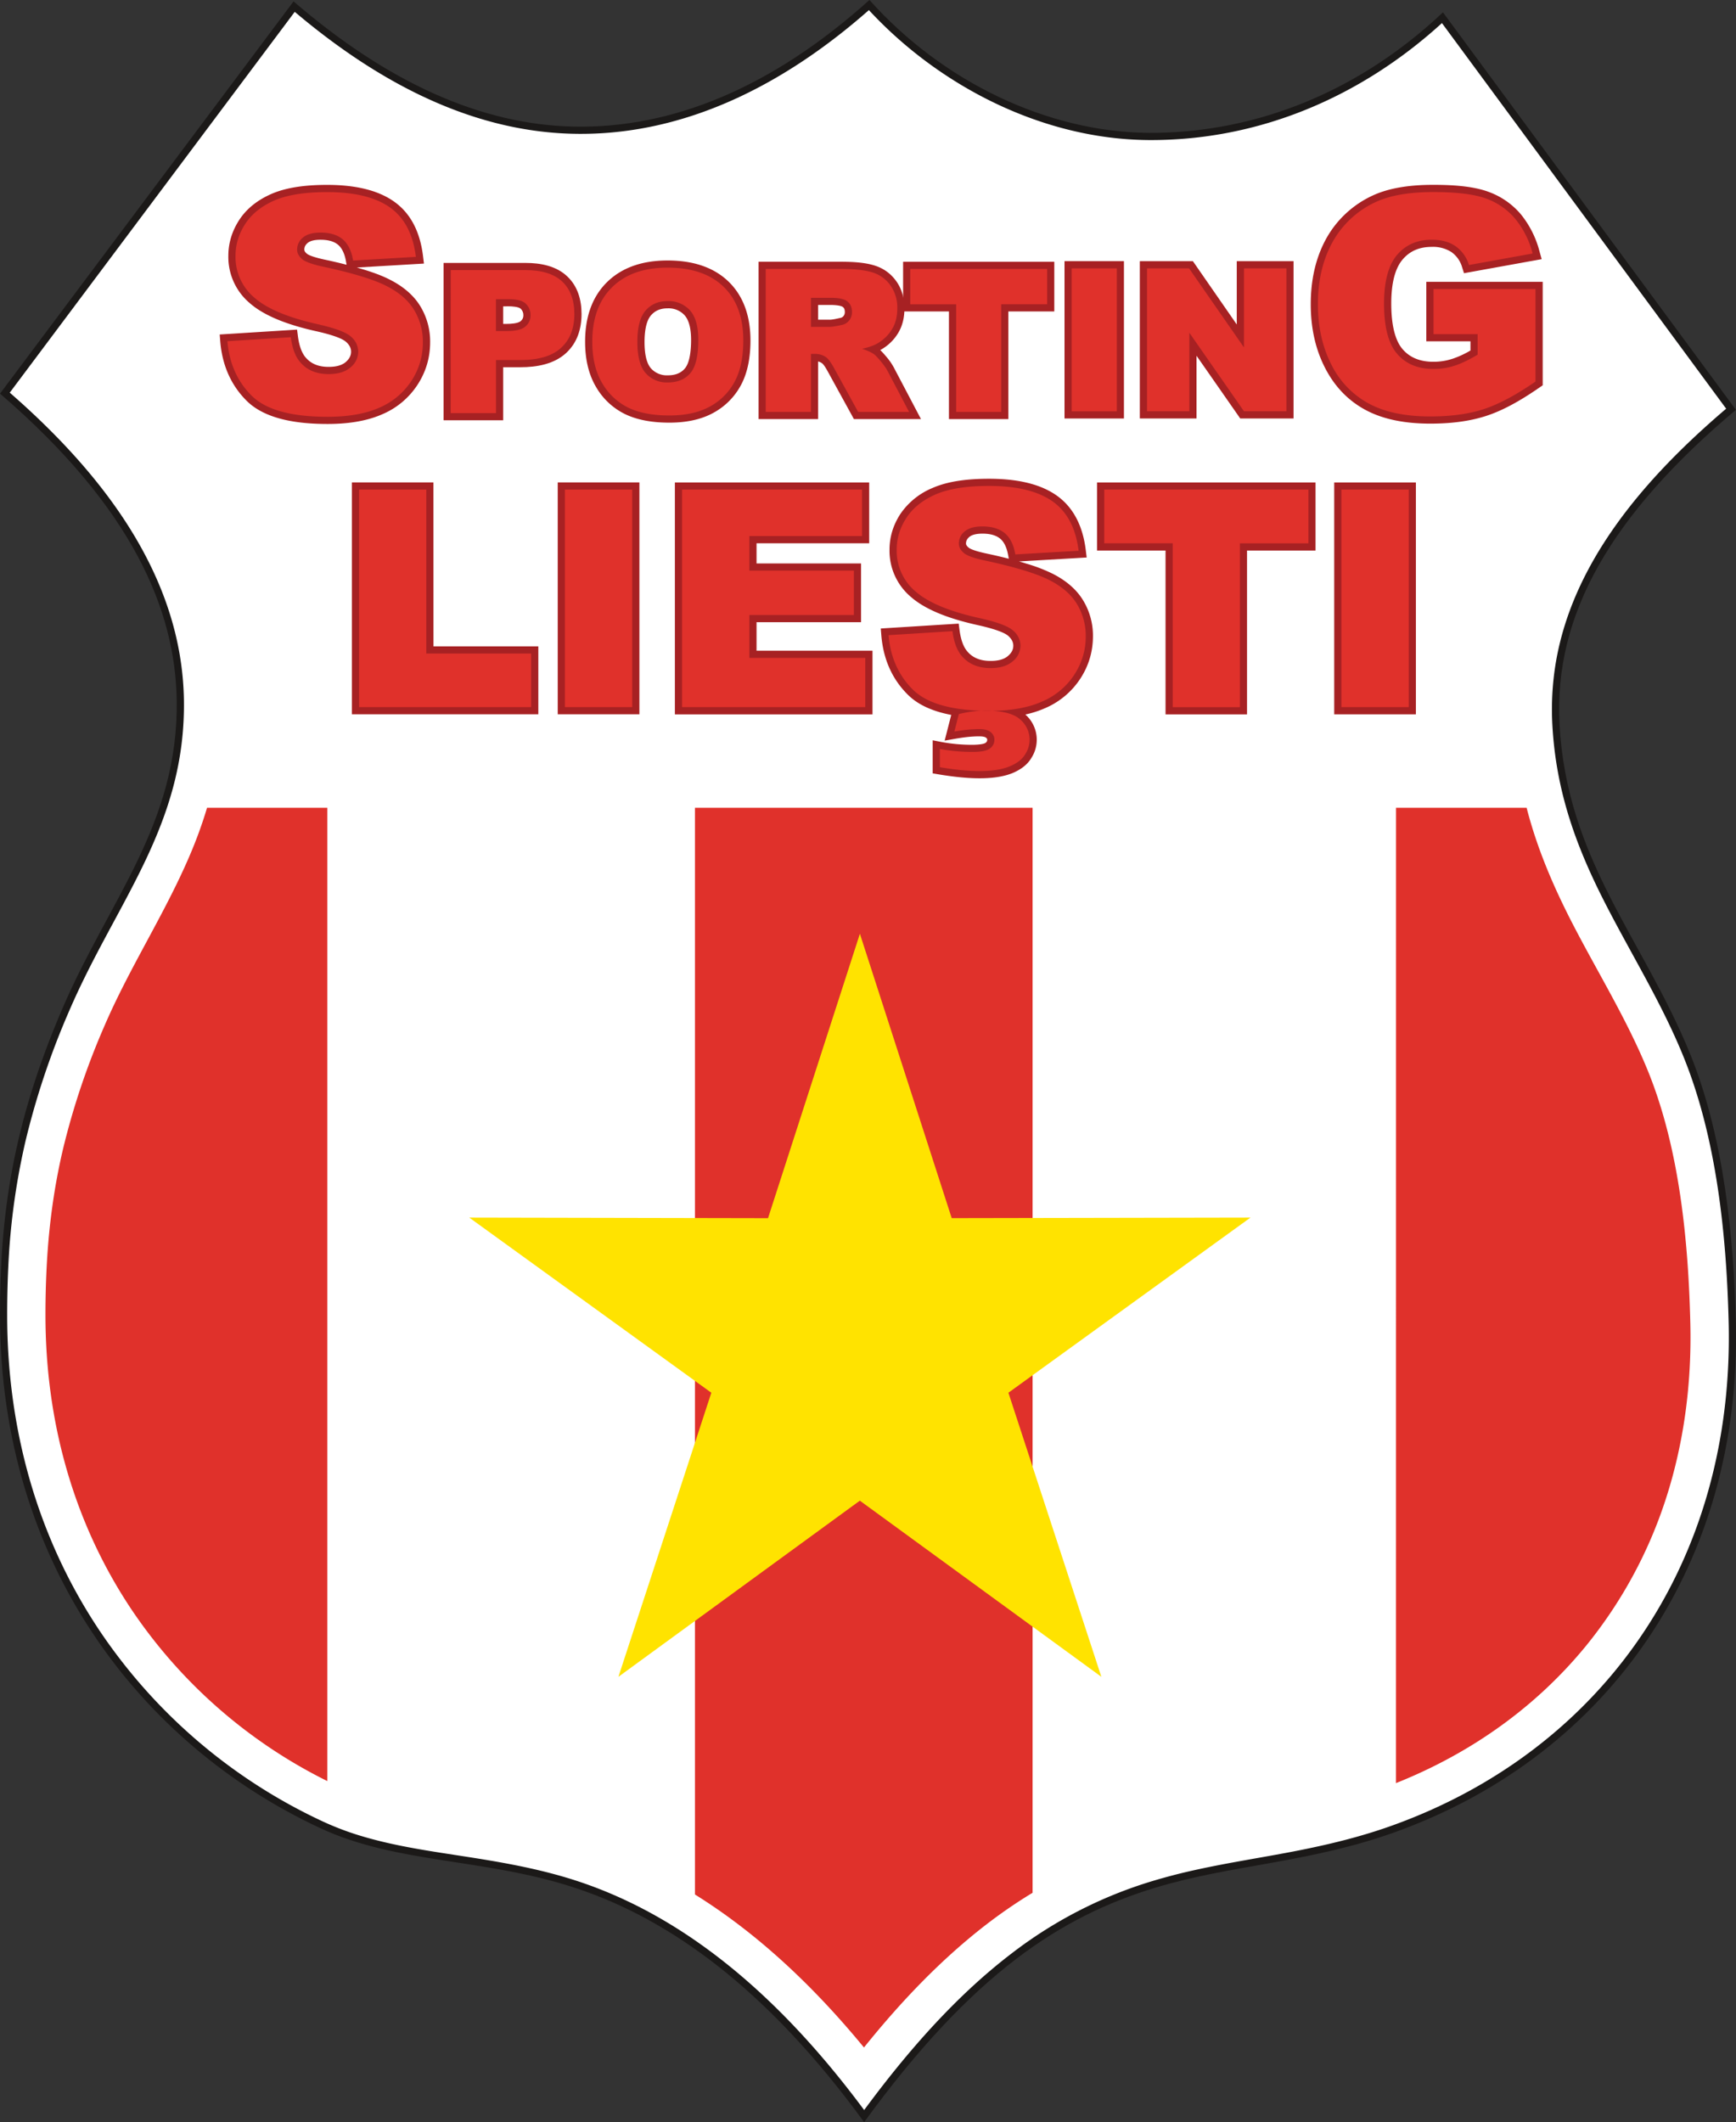 <svg xmlns="http://www.w3.org/2000/svg" width="409" height="500" fill="none"><rect width="100%" height="100%" fill="#333333" stroke="none"/><path fill="#1b1918" fill-rule="evenodd" d="M0 92.75 69.16.33c22.14 19.07 44.03 29.01 65.96 29.5 23.34.5 46.9-9.3 69.72-29.83 17.34 19.4 42.13 31.15 65.8 31.3 22.25.14 47.4-7.72 69.32-28.39l69.02 93.65c-29.33 24.68-42.95 48.2-41.56 74.07 1.74 32.2 19.89 50.74 30.86 77.9 8 19.82 10.21 43.63 10.68 63.03 1.37 56.68-29.68 101.71-79.94 119.98-20.39 7.4-38.82 7.73-56.93 13.25-21.86 6.66-42.84 19.91-68.5 55.21-23.01-31.6-45.86-47.74-67.55-55.02s-42.21-5.7-60.58-14.25C33.3 411.11.03 368.52 0 309.96c-.02-23.35 2.87-44.91 14.83-72.63 10.95-25.4 27.26-43.25 26.8-72.4C41.3 144 31.48 119.82 0 92.74" clip-rule="evenodd"/><path fill="#fff" fill-rule="evenodd" d="M203.59 497.15c9.94-13.47 21.34-26.65 34.65-36.83a103 103 0 0 1 33.35-17.15q5.17-1.55 10.42-2.68c7.53-1.65 15.16-2.81 22.73-4.27 8.07-1.56 15.96-3.45 23.7-6.27 20.44-7.42 38.53-19.68 52.3-36.57 8.97-11 15.73-23.53 20.16-37 4.75-14.42 6.73-29.62 6.37-44.77-.5-20.49-2.82-43.28-10.56-62.44-5.08-12.58-12.13-23.89-18.3-35.9-7.12-13.82-11.83-26.84-12.68-42.54q-.31-5.81.38-11.58c3.1-25.8 21.5-46.6 40.57-62.86L339.72 5.44c-19.05 17.38-43.09 27.72-69.1 27.56-24.81-.16-49.2-12.57-65.91-30.62-19.46 17.15-43.07 29.72-69.63 29.14-24.91-.54-47.04-13-65.64-28.73L2.3 92.51c21.37 18.65 40.55 42.77 41.03 72.39.46 29.57-15.95 47.6-26.95 73.1a184 184 0 0 0-10.34 30.73 163 163 0 0 0-3.99 27.83q-.37 6.7-.36 13.41c.02 26.45 6.94 51.95 21.65 74.05a128.6 128.6 0 0 0 52.84 45.19 68 68 0 0 0 9.61 3.57c7.93 2.32 16.2 3.45 24.35 4.72 8.99 1.4 17.79 2.98 26.44 5.88 27.87 9.35 49.8 30.58 67.01 53.76" clip-rule="evenodd"/><path fill="#e0312b" fill-rule="evenodd" d="M48.78 190.32h28.34v229.32a119.5 119.5 0 0 1-46.27-40.62c-13.71-20.62-20.12-44.4-20.14-69.06q-.01-6.44.36-12.87c.52-8.86 1.73-17.65 3.76-26.3a175 175 0 0 1 9.84-29.22c5.73-13.28 13.62-25.45 19.44-38.66q2.79-6.29 4.67-12.59m114.95 0h79.54v255.64q-5.4 3.27-10.52 7.18c-10.93 8.37-20.55 18.5-29.2 29.27-11.44-13.92-24.61-26.58-39.82-36.05zm165.17 0h30.77c2.38 9.27 6.07 18.06 10.71 27.09 6 11.66 13.04 22.96 17.96 35.14 7.33 18.14 9.44 39.84 9.9 59.27.34 14.11-1.49 28.31-5.9 41.74a107 107 0 0 1-18.58 34.1c-11.95 14.66-27.42 25.5-44.87 32.46z" clip-rule="evenodd"/><path fill="#ffe300" fill-rule="evenodd" d="m202.59 220 21.63 67 70.4-.13-57.04 41.27 21.9 66.93-56.9-41.5-56.88 41.5 21.89-66.93-57.04-41.27 70.4.14z" clip-rule="evenodd"/><path fill="#a72123" fill-rule="evenodd" d="M118.55 86.52v12.5H104.5V61.95h19.33c3.48 0 7.17.68 9.78 3.14 2.5 2.34 3.4 5.54 3.4 8.89 0 3.53-1.02 6.8-3.66 9.22-2.86 2.62-6.94 3.32-10.7 3.32zm0-14.34v4.13h.9c.83 0 2.54-.08 3.22-.65.44-.37.64-.8.64-1.38q.01-.88-.6-1.51c-.5-.52-2.18-.6-2.84-.6z" clip-rule="evenodd"/><path fill="#e0312b" fill-rule="evenodd" d="M106.2 63.64h17.63q5.76 0 8.63 2.7 2.85 2.68 2.86 7.64 0 5.1-3.12 7.97t-9.54 2.88h-5.8v12.5h-10.67zM116.85 78h2.6q3.06 0 4.3-1.04Q125 75.9 125 74.28q0-1.6-1.08-2.68-1.07-1.11-4.05-1.11h-3.02z" clip-rule="evenodd"/><path fill="#a72123" fill-rule="evenodd" d="M137.85 80.5c0-5.25 1.36-10.29 5.19-14.05 3.85-3.77 8.96-5.08 14.23-5.08s10.51 1.23 14.4 5c3.79 3.7 5.14 8.67 5.14 13.86 0 3.56-.53 7.3-2.23 10.48a16 16 0 0 1-6.53 6.57c-3.15 1.73-6.8 2.3-10.36 2.3-3.48 0-7.16-.46-10.34-1.97a16 16 0 0 1-6.9-6.4c-1.93-3.23-2.6-6.99-2.6-10.7m14 .05c0 1.9.2 4.71 1.51 6.22a5 5 0 0 0 3.98 1.65c1.55 0 2.97-.4 4-1.6 1.3-1.51 1.48-4.84 1.48-6.73 0-1.85-.24-4.37-1.53-5.82a5.1 5.1 0 0 0-4.04-1.63c-1.55 0-2.85.47-3.88 1.65-1.3 1.5-1.52 4.37-1.52 6.26" clip-rule="evenodd"/><path fill="#e0312b" fill-rule="evenodd" d="M139.54 80.5q0-8.25 4.69-12.84 4.68-4.6 13.04-4.6 8.57 0 13.22 4.52 4.63 4.5 4.63 12.64 0 5.91-2.03 9.69a14.3 14.3 0 0 1-5.85 5.88q-3.83 2.1-9.54 2.1-5.8 0-9.62-1.81a14.5 14.5 0 0 1-6.17-5.75q-2.37-3.93-2.37-9.83m10.62.04q0 5.1 1.93 7.34a6.6 6.6 0 0 0 5.26 2.23q3.41 0 5.29-2.19t1.88-7.83q0-4.76-1.96-6.96a6.8 6.8 0 0 0-5.31-2.19q-3.2 0-5.15 2.23-1.94 2.23-1.94 7.37" clip-rule="evenodd"/><path fill="#a72123" fill-rule="evenodd" d="M207.38 82.48c.54.5 1.06 1.12 1.5 1.64a14 14 0 0 1 1.67 2.4l6.43 12.22h-15.8l-6.14-11.18c-.27-.5-.94-1.69-1.4-2a3 3 0 0 0-.89-.4v13.58h-14.03V61.67h19.37c2.54 0 5.6.13 8.03.91q3.15 1.01 5.06 3.7c1.35 1.9 1.9 4.12 1.9 6.43 0 2.01-.41 3.97-1.45 5.71a11 11 0 0 1-4.25 4.06m-14.63-7.16h2.79c.66 0 1.79-.27 2.44-.42h.03q.45-.09.73-.45.3-.4.3-.9c0-.46-.07-.9-.44-1.2-.51-.43-2.25-.5-2.88-.5h-2.97z" clip-rule="evenodd"/><path fill="#e0312b" fill-rule="evenodd" d="M180.4 97.05V63.37h17.69q4.92 0 7.51.83a8 8 0 0 1 4.2 3.06 9 9 0 0 1 1.6 5.46q0 2.8-1.23 4.83a9.6 9.6 0 0 1-3.34 3.3q-1.38.82-3.73 1.33 1.89.63 2.77 1.25.57.4 1.69 1.76 1.11 1.36 1.49 2.1l5.13 9.76h-12l-5.66-10.3q-1.08-1.98-1.92-2.6a4.5 4.5 0 0 0-2.6-.77h-.94v13.67zm10.66-20.04h4.48q.72 0 2.8-.45 1.05-.22 1.73-1.06.66-.85.66-1.95 0-1.65-1.05-2.5-1.05-.89-3.96-.88h-4.66z" clip-rule="evenodd"/><path fill="#a72123" fill-rule="evenodd" d="M237.57 73.38v25.36h-14V73.38h-10.8v-11.7h35.62v11.7z" clip-rule="evenodd"/><path fill="#e0312b" fill-rule="evenodd" d="M214.45 63.37h32.25v8.32h-10.82v25.36h-10.61V71.7h-10.82z" clip-rule="evenodd"/><path fill="#a72123" fill-rule="evenodd" d="M250.8 98.6h14V61.53h-14z" clip-rule="evenodd"/><path fill="#e0312b" fill-rule="evenodd" d="M252.49 96.91h10.63V63.23h-10.63z" clip-rule="evenodd"/><path fill="#a72123" fill-rule="evenodd" d="M291.38 76.45V61.53h13.38V98.6H292.2l-10.3-14.78V98.6h-13.36V61.53h12.5z" clip-rule="evenodd"/><path fill="#e0312b" fill-rule="evenodd" d="M270.24 63.23h9.9l12.94 18.63V63.23h10V96.9h-10l-12.87-18.5v18.5h-9.97z" clip-rule="evenodd"/><path fill="#a72123" fill-rule="evenodd" d="M346.44 82.58v-2.16h-10.4V66.4h27.42v24.38l-.73.5c-3.82 2.65-8.2 5.3-12.64 6.73-4.19 1.36-8.73 1.8-13.11 1.8-5.23 0-10.78-.76-15.42-3.31-4.2-2.3-7.3-5.7-9.45-9.96-2.35-4.63-3.3-9.68-3.3-14.85 0-5.37 1.01-10.65 3.6-15.39a24 24 0 0 1 10.71-10.1c4.36-2.11 9.73-2.65 14.51-2.65 4.07 0 9.23.22 13.07 1.65a18 18 0 0 1 7.58 5.25 23 23 0 0 1 4.44 8.83l.5 1.78-18.3 3.31-.45-1.41a6.6 6.6 0 0 0-2.5-3.56 8 8 0 0 0-4.68-1.23c-2.75 0-5.07.88-6.86 3-2.23 2.66-2.65 7.02-2.65 10.34s.38 8.1 2.67 10.76c1.89 2.19 4.45 2.97 7.29 2.97q2.26 0 4.44-.7a22 22 0 0 0 4.26-1.96" clip-rule="evenodd"/><path fill="#e0312b" fill-rule="evenodd" d="M337.74 78.73V68.1h24.02v21.8q-6.89 4.77-12.2 6.5-5.3 1.72-12.58 1.72-8.97 0-14.61-3.1a21 21 0 0 1-8.76-9.24q-3.1-6.14-3.11-14.09 0-8.37 3.4-14.57a22.3 22.3 0 0 1 9.96-9.4q5.12-2.47 13.77-2.47 8.34 0 12.49 1.53a16 16 0 0 1 6.86 4.77 21 21 0 0 1 4.1 8.18l-15 2.71a8.3 8.3 0 0 0-3.15-4.43q-2.2-1.53-5.64-1.53-5.1 0-8.16 3.6-3.04 3.62-3.05 11.43 0 8.32 3.09 11.86 3.06 3.56 8.56 3.56 2.61 0 4.97-.77 2.38-.77 5.43-2.6v-4.83z" clip-rule="evenodd"/><path fill="#a72123" fill-rule="evenodd" d="m84.07 63.03 1.66.49c2.08.64 4.25 1.4 6.18 2.4 2.88 1.47 5.48 3.5 7.16 6.3a16 16 0 0 1 2.27 8.45q-.01 5.44-2.98 10a18.5 18.5 0 0 1-8.29 6.93c-3.98 1.76-8.58 2.29-12.9 2.29-6.26 0-14.48-.82-19.13-5.53-3.78-3.8-5.69-8.53-6.14-13.83l-.14-1.72 18.23-1.15.2 1.57c.21 1.57.65 3.48 1.64 4.77 1.4 1.8 3.35 2.44 5.59 2.44 1.38 0 2.98-.22 4.06-1.16.73-.65 1.23-1.4 1.23-2.42 0-.95-.48-1.68-1.17-2.3-1.32-1.2-5.56-2.2-7.27-2.57-5.09-1.16-11.48-3.08-15.46-6.6a14.2 14.2 0 0 1-5.01-11.15c0-3.03.9-5.84 2.54-8.38 1.83-2.83 4.5-4.8 7.56-6.15 3.96-1.74 8.88-2.15 13.16-2.15 5.33 0 11.38.79 15.83 3.97 4.25 3.03 6.15 7.73 6.77 12.78l.22 1.79zm-2.42-.65-.12-.71c-.24-1.42-.75-3.06-1.9-4.01-1.12-.94-2.7-1.17-4.12-1.17-.95 0-2.27.11-3.03.76-.5.42-.78.9-.78 1.56 0 .38.28.68.55.92l.02.01.01.01c.7.65 3.56 1.29 4.49 1.48q2.45.52 4.88 1.15" clip-rule="evenodd"/><path fill="#e0312b" fill-rule="evenodd" d="m53.59 80.39 14.93-.94q.47 3.66 1.97 5.59 2.4 3.1 6.93 3.1 3.34 0 5.17-1.59a4.8 4.8 0 0 0 1.81-3.68 4.7 4.7 0 0 0-1.73-3.57q-1.72-1.56-8.03-2.96Q64.32 74 59.92 70.12a12.5 12.5 0 0 1-4.43-9.88q0-3.95 2.27-7.46 2.26-3.5 6.82-5.52 4.56-2 12.48-2 9.74 0 14.85 3.64 5.1 3.66 6.07 11.62l-14.79.87q-.57-3.45-2.48-5.03-1.88-1.56-5.2-1.56-2.74 0-4.12 1.16A3.6 3.6 0 0 0 70 58.81q0 1.21 1.13 2.2 1.11 1.01 5.27 1.88 10.28 2.23 14.73 4.53 4.45 2.27 6.47 5.67a14.5 14.5 0 0 1 2.03 7.58q0 4.92-2.7 9.07a17 17 0 0 1-7.55 6.31q-4.84 2.15-12.22 2.15-12.95 0-17.93-5.03-5-5.02-5.65-12.78" clip-rule="evenodd"/><path fill="#a72123" fill-rule="evenodd" d="M102.13 152.29h24.7v16H82.9v-54.63h19.22zm29.27-38.63h19.24v54.63H131.4zM178.24 128v4.76h24.62v13.84h-24.62v6.71h27.32v15H159v-54.64h45.78V128zm63.33 40.35a7.9 7.9 0 0 1 1.42 10.23c-1 1.72-2.7 2.84-4.5 3.59-2.38.95-5.17 1.2-7.7 1.2-3.2 0-6.48-.4-9.63-.92l-1.42-.24v-7.79l2.01.39q3.67.69 7.4.67c.66 0 2.5-.06 3.05-.46.27-.21.39-.4.39-.75 0-.2-.12-.33-.27-.45-.34-.3-1.22-.33-1.64-.33-1.84 0-3.72.24-5.53.55l-2.59.46 1.55-6.06c-3.86-.73-7.62-2.14-10.26-4.8-3.8-3.78-5.74-8.51-6.2-13.84l-.14-1.72 18.36-1.15.2 1.56c.22 1.59.66 3.5 1.66 4.78 1.41 1.82 3.39 2.45 5.65 2.45 1.4 0 3.01-.22 4.1-1.17.75-.65 1.25-1.4 1.25-2.41 0-.95-.49-1.69-1.18-2.31-1.34-1.2-5.62-2.2-7.34-2.58-5.12-1.15-11.57-3.07-15.59-6.6a14.2 14.2 0 0 1-5.05-11.16c0-3.04.9-5.85 2.56-8.4a17 17 0 0 1 7.62-6.14c4-1.75 8.96-2.15 13.27-2.15 5.36 0 11.46.78 15.95 3.96 4.27 3.03 6.2 7.73 6.83 12.8l.22 1.79-15.95.93q.85.23 1.68.5a38 38 0 0 1 6.24 2.39c2.9 1.47 5.52 3.5 7.21 6.31a16 16 0 0 1 2.3 8.46q-.02 5.45-3.01 10.01a18.7 18.7 0 0 1-8.36 6.94q-2.19.95-4.56 1.46m-3.9-36.71-.13-.72c-.25-1.42-.75-3.06-1.91-4.01-1.14-.94-2.74-1.18-4.17-1.18-.96 0-2.3.12-3.08.77-.5.43-.79.9-.79 1.56 0 .38.3.68.56.91l.03.03c.72.65 3.6 1.29 4.54 1.48q2.48.53 4.94 1.16m56.14-1.93v38.6h-19.2v-38.6h-16.14v-16.04h51.48v16.04zm20.54-16.04h19.24v54.63h-19.24z" clip-rule="evenodd"/><path fill="#e0312b" fill-rule="evenodd" d="M84.6 115.35h15.84v38.63h24.69v12.62H84.6zm48.49 51.25h15.86v-51.25h-15.86zm27.61-51.25h42.39v10.95h-26.54v8.14h24.62v10.46h-24.62V155h27.31v11.6H160.7zm48.64 34.3 15.06-.94q.48 3.66 1.99 5.6 2.44 3.1 6.98 3.1 3.39 0 5.23-1.6a4.8 4.8 0 0 0 1.82-3.68 4.7 4.7 0 0 0-1.74-3.57q-1.75-1.58-8.1-2.97-10.42-2.33-14.85-6.21a12.5 12.5 0 0 1-4.47-9.9q0-3.95 2.29-7.47 2.28-3.5 6.88-5.52 4.6-2 12.59-2 9.82 0 14.97 3.65 5.14 3.64 6.13 11.62l-14.91.87q-.6-3.46-2.51-5.03-1.9-1.56-5.24-1.57-2.78 0-4.17 1.17a3.6 3.6 0 0 0-1.39 2.85q0 1.21 1.14 2.2 1.13 1.02 5.32 1.88 10.37 2.25 14.86 4.54 4.49 2.28 6.53 5.68a14.4 14.4 0 0 1 2.05 7.59q0 4.92-2.73 9.08a17 17 0 0 1-7.62 6.3q-4.88 2.16-12.32 2.16-13.05 0-18.1-5.04-5.03-5.02-5.69-12.8m15.51 22.72 1.05-4.12q3.27-.8 6.14-.81 5.98 0 8.25 2.03a6.23 6.23 0 0 1 1.24 8.26q-1.04 1.77-3.69 2.86-2.66 1.08-7.05 1.09-3.98 0-9.36-.91v-4.3q3.64.7 7.71.7 3 0 4.08-.81a2.5 2.5 0 0 0 1.06-2.1q0-1.01-.87-1.75-.87-.73-2.73-.72-2.49 0-5.83.58m35.31-57.01h48.1v12.66h-16.14v38.6h-15.83V128h-16.13zm55.88 51.25h15.86v-51.25h-15.86z" clip-rule="evenodd"/></svg>